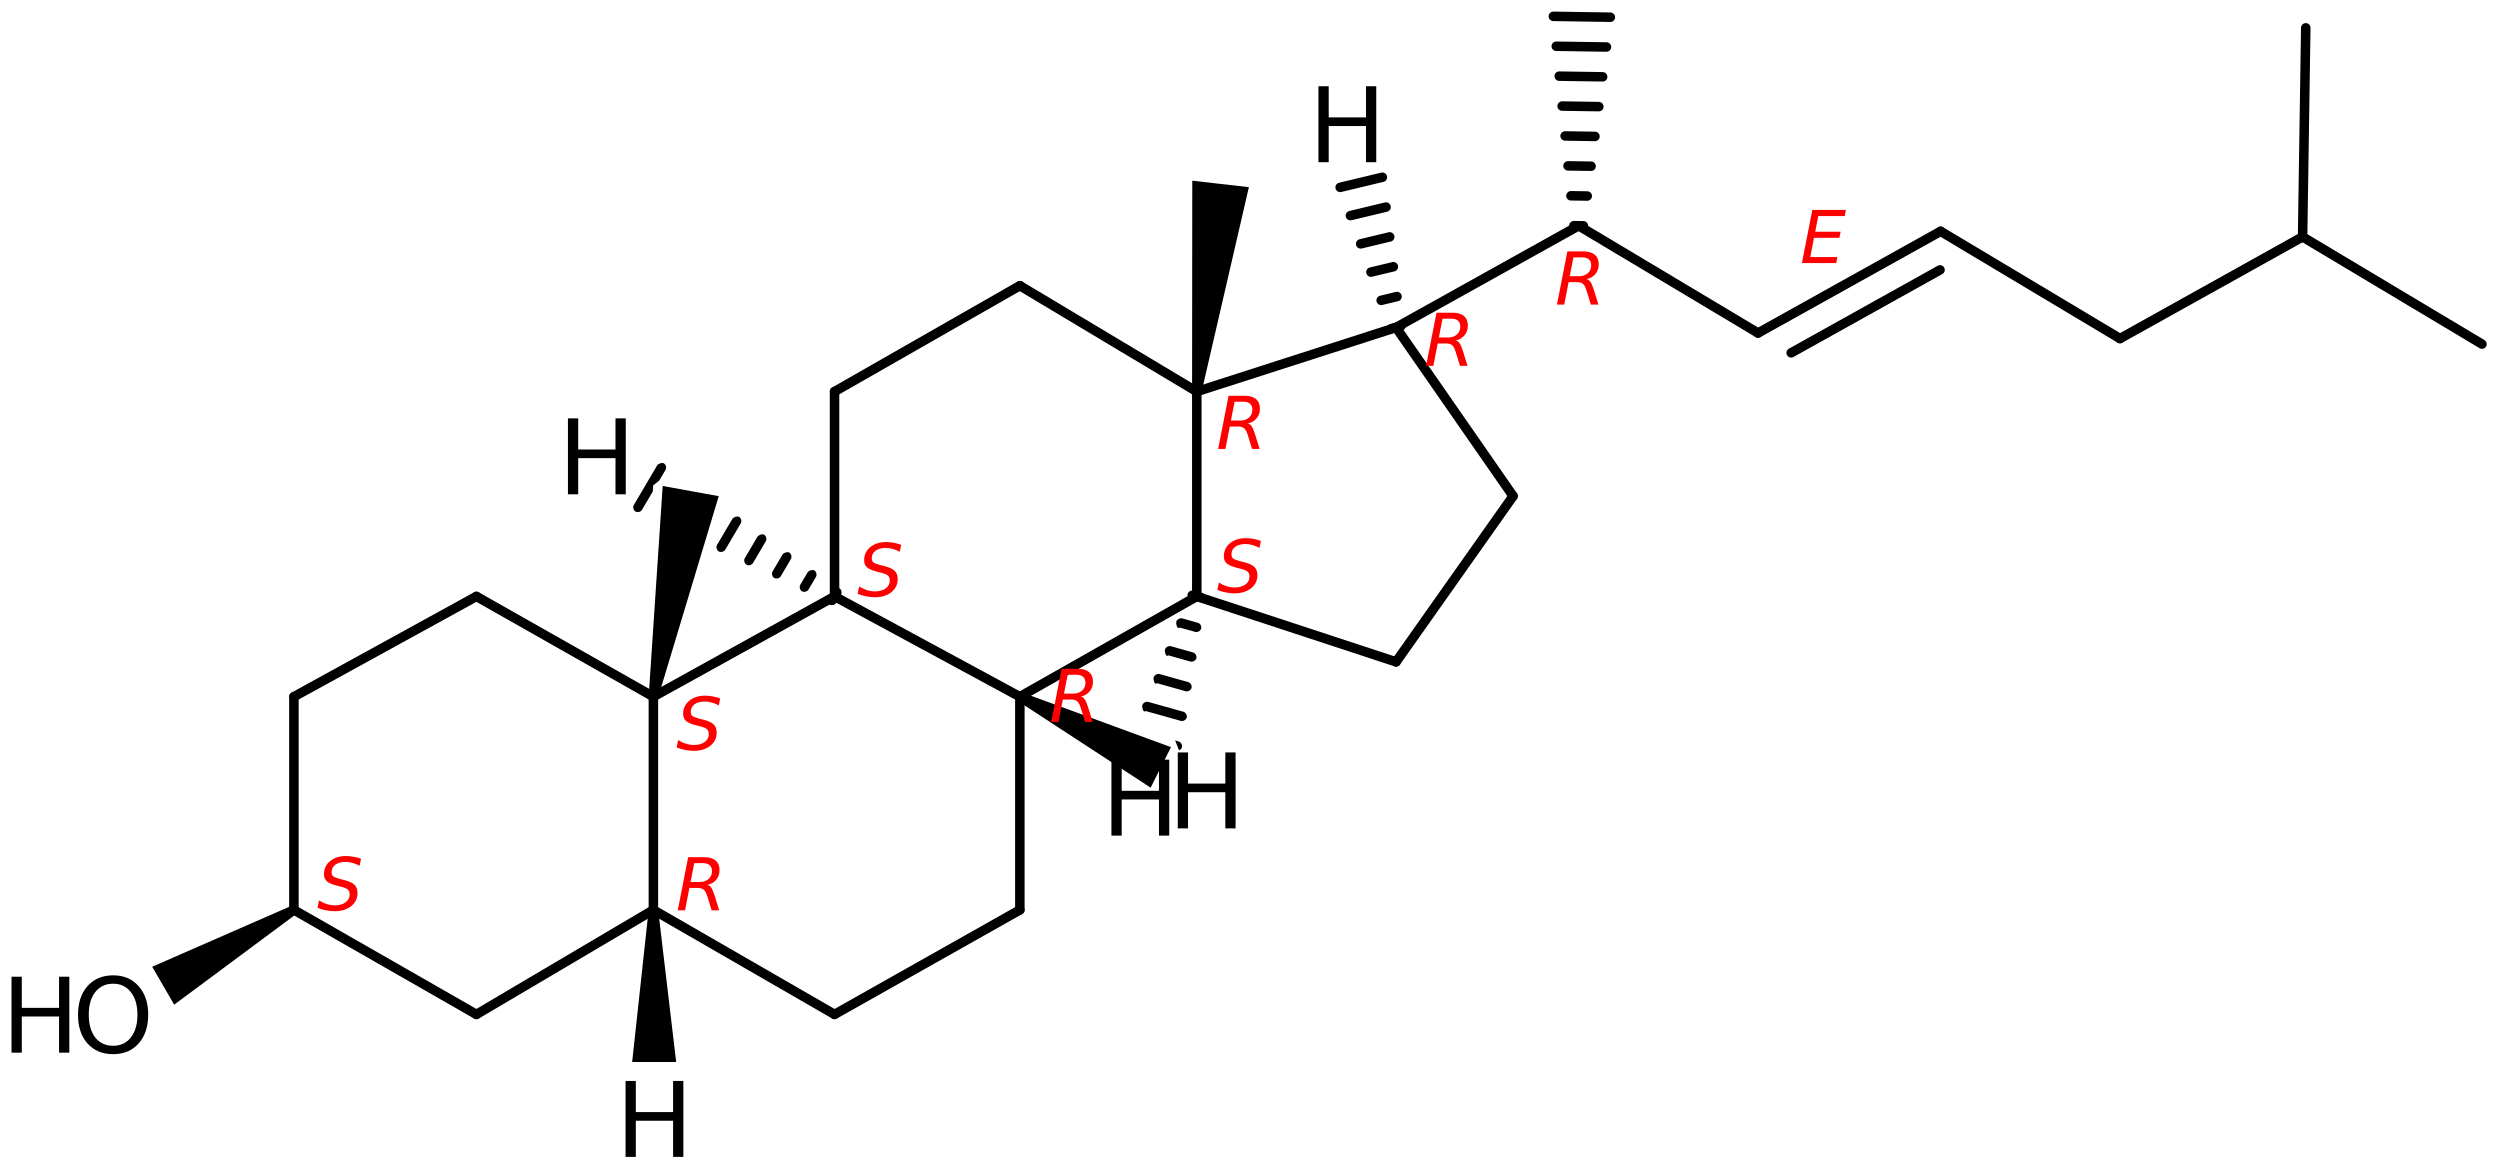 <?xml version='1.0' encoding='UTF-8'?>
<!DOCTYPE svg PUBLIC "-//W3C//DTD SVG 1.1//EN" "http://www.w3.org/Graphics/SVG/1.1/DTD/svg11.dtd">
<svg version='1.2' xmlns='http://www.w3.org/2000/svg' xmlns:xlink='http://www.w3.org/1999/xlink' width='121.528mm' height='56.798mm' viewBox='0 0 121.528 56.798'>
  <desc>Generated by the Chemistry Development Kit (http://github.com/cdk)</desc>
  <g stroke-linecap='round' stroke-linejoin='round' stroke='#000000' stroke-width='.462' fill='#000000'>
    <rect x='.0' y='.0' width='122.0' height='57.0' fill='#FFFFFF' stroke='none'/>
    <g id='mol1' class='mol'>
      <line id='mol1bnd1' class='bond' x1='120.651' y1='16.727' x2='111.931' y2='11.513'/>
      <line id='mol1bnd2' class='bond' x1='111.931' y1='11.513' x2='112.086' y2='1.354'/>
      <line id='mol1bnd3' class='bond' x1='111.931' y1='11.513' x2='103.055' y2='16.458'/>
      <line id='mol1bnd4' class='bond' x1='103.055' y1='16.458' x2='94.335' y2='11.244'/>
      <g id='mol1bnd5' class='bond'>
        <line x1='94.335' y1='11.244' x2='85.46' y2='16.188'/>
        <line x1='94.307' y1='13.12' x2='87.071' y2='17.152'/>
      </g>
      <line id='mol1bnd6' class='bond' x1='85.46' y1='16.188' x2='76.74' y2='10.974'/>
      <g id='mol1bnd7' class='bond'>
        <line x1='76.509' y1='10.971' x2='76.971' y2='10.978'/>
        <line x1='76.366' y1='9.517' x2='77.158' y2='9.529'/>
        <line x1='76.224' y1='8.063' x2='77.345' y2='8.08'/>
        <line x1='76.081' y1='6.609' x2='77.532' y2='6.632'/>
        <line x1='75.938' y1='5.156' x2='77.719' y2='5.183'/>
        <line x1='75.796' y1='3.702' x2='77.906' y2='3.734'/>
        <line x1='75.653' y1='2.248' x2='78.093' y2='2.285'/>
        <line x1='75.511' y1='.794' x2='78.28' y2='.837'/>
      </g>
      <line id='mol1bnd8' class='bond' x1='76.74' y1='10.974' x2='67.864' y2='15.919'/>
      <line id='mol1bnd9' class='bond' x1='67.864' y1='15.919' x2='73.554' y2='24.115'/>
      <line id='mol1bnd10' class='bond' x1='73.554' y1='24.115' x2='67.864' y2='32.175'/>
      <line id='mol1bnd11' class='bond' x1='67.864' y1='32.175' x2='58.178' y2='28.992'/>
      <line id='mol1bnd12' class='bond' x1='58.178' y1='28.992' x2='49.576' y2='33.868'/>
      <line id='mol1bnd13' class='bond' x1='49.576' y1='33.868' x2='49.576' y2='44.232'/>
      <line id='mol1bnd14' class='bond' x1='49.576' y1='44.232' x2='40.568' y2='49.312'/>
      <line id='mol1bnd15' class='bond' x1='40.568' y1='49.312' x2='31.762' y2='44.232'/>
      <line id='mol1bnd16' class='bond' x1='31.762' y1='44.232' x2='23.16' y2='49.312'/>
      <line id='mol1bnd17' class='bond' x1='23.16' y1='49.312' x2='14.287' y2='44.232'/>
      <path id='mol1bnd18' class='bond' d='M14.403 44.431l-.232 -.399l-6.773 2.962l.534 .922l.535 .922z' stroke='none'/>
      <line id='mol1bnd19' class='bond' x1='14.287' y1='44.232' x2='14.287' y2='33.868'/>
      <line id='mol1bnd20' class='bond' x1='14.287' y1='33.868' x2='23.16' y2='28.992'/>
      <line id='mol1bnd21' class='bond' x1='23.16' y1='28.992' x2='31.762' y2='33.868'/>
      <line id='mol1bnd22' class='bond' x1='31.762' y1='44.232' x2='31.762' y2='33.868'/>
      <path id='mol1bnd23' class='bond' d='M31.535 33.827l.455 .083l2.949 -9.791l-1.362 -.247l-1.363 -.248z' stroke='none'/>
      <line id='mol1bnd24' class='bond' x1='31.762' y1='33.868' x2='40.568' y2='28.992'/>
      <line id='mol1bnd25' class='bond' x1='49.576' y1='33.868' x2='40.568' y2='28.992'/>
      <line id='mol1bnd26' class='bond' x1='40.568' y1='28.992' x2='40.568' y2='19.035'/>
      <line id='mol1bnd27' class='bond' x1='40.568' y1='19.035' x2='49.576' y2='13.887'/>
      <line id='mol1bnd28' class='bond' x1='49.576' y1='13.887' x2='58.178' y2='19.035'/>
      <line id='mol1bnd29' class='bond' x1='58.178' y1='28.992' x2='58.178' y2='19.035'/>
      <line id='mol1bnd30' class='bond' x1='67.864' y1='15.919' x2='58.178' y2='19.035'/>
      <path id='mol1bnd31' class='bond' d='M57.949 19.009l.459 .052l2.302 -9.963l-1.376 -.157l-1.376 -.158z' stroke='none'/>
      <g id='mol1bnd32' class='bond'>
        <line x1='67.64' y1='15.973' x2='68.089' y2='15.865'/>
        <line x1='67.141' y1='14.6' x2='67.911' y2='14.415'/>
        <line x1='66.643' y1='13.227' x2='67.733' y2='12.966'/>
        <line x1='66.144' y1='11.854' x2='67.555' y2='11.516'/>
        <line x1='65.645' y1='10.481' x2='67.377' y2='10.066'/>
        <line x1='65.147' y1='9.108' x2='67.199' y2='8.616'/>
      </g>
      <path id='mol1bnd33' class='bond' d='M57.314 36.474l-.191 -.481v.0l.173 .049c.111 .031 .191 .173 .16 .284c-.019 .066 -.076 .121 -.142 .148zM57.455 35.051c-.017 -.0 -.034 -.002 -.051 -.007l-1.714 -.481c-.018 .018 -.034 .025 -.05 .025c-.084 .0 -.136 -.216 -.11 -.31c.027 -.094 .134 -.166 .234 -.166c.017 -.0 .034 .002 .051 .007l1.714 .481c.111 .031 .191 .173 .16 .284c-.027 .095 -.134 .167 -.234 .167zM57.689 33.609c-.017 .0 -.035 -.002 -.051 -.007l-1.397 -.392c-.018 .018 -.034 .025 -.05 .025c-.084 .0 -.136 -.216 -.11 -.309c.027 -.095 .134 -.167 .234 -.167c.017 -.0 .034 .002 .051 .007l1.397 .392c.111 .031 .191 .173 .159 .284c-.026 .095 -.133 .167 -.233 .167zM57.922 32.167c-.017 .0 -.034 -.002 -.051 -.007l-1.079 -.303c-.018 .018 -.035 .026 -.05 .026c-.084 -.0 -.136 -.217 -.11 -.31c.027 -.095 .134 -.167 .234 -.167c.017 -.0 .034 .002 .051 .007l1.079 .303c.111 .031 .191 .173 .16 .284c-.027 .095 -.134 .167 -.234 .167zM58.156 30.725c-.018 .0 -.035 -.002 -.051 -.007l-.762 -.214c-.018 .018 -.035 .026 -.05 .026c-.084 -.0 -.136 -.217 -.11 -.31c.027 -.095 .134 -.167 .234 -.167c.017 .0 .034 .002 .051 .007l.762 .214c.111 .031 .191 .173 .159 .284c-.026 .095 -.133 .167 -.233 .167zM58.389 29.283c-.017 .0 -.034 -.002 -.051 -.007l-.444 -.125c-.018 .018 -.035 .026 -.05 .026c-.084 -.0 -.136 -.217 -.11 -.31c.027 -.095 .134 -.167 .234 -.167c.017 .0 .034 .002 .051 .007l.444 .125c.111 .031 .191 .173 .16 .284c-.027 .095 -.134 .167 -.234 .167z' stroke='none'/>
      <path id='mol1bnd34' class='bond' d='M49.68 33.662l-.207 .413l6.461 4.214l.494 -.985l.494 -.984z' stroke='none'/>
      <path id='mol1bnd35' class='bond' d='M31.993 44.23h-.461l-.802 7.395h1.07h1.07z' stroke='none'/>
      <path id='mol1bnd36' class='bond' d='M40.44 29.416c-.038 .0 -.075 -.008 -.107 -.027c-.099 -.058 -.14 -.216 -.081 -.316l.234 -.397c.044 -.045 .146 -.102 .235 -.102c.029 -.0 .057 .006 .081 .02c.1 .058 .14 .217 .082 .316l-.235 .398c-.04 .068 -.126 .108 -.209 .108zM39.091 28.77c-.038 .0 -.075 -.008 -.107 -.027c-.099 -.058 -.14 -.216 -.081 -.316l.364 -.618c.045 -.045 .146 -.102 .236 -.102c.029 -.0 .056 .006 .08 .02c.1 .058 .141 .217 .082 .316l-.364 .619c-.041 .068 -.127 .108 -.21 .108zM37.742 28.124c-.038 .0 -.075 -.008 -.106 -.027c-.1 -.058 -.141 -.216 -.082 -.316l.495 -.839c.044 -.045 .145 -.102 .235 -.102c.029 -.0 .057 .006 .081 .02c.099 .058 .14 .217 .081 .316l-.494 .84c-.04 .068 -.127 .108 -.21 .108zM36.393 27.478c-.038 .0 -.075 -.008 -.106 -.027c-.1 -.058 -.141 -.216 -.082 -.316l.625 -1.06c.044 -.045 .146 -.102 .235 -.102c.029 -.0 .057 .006 .081 .02c.099 .058 .14 .217 .082 .316l-.625 1.061c-.04 .068 -.127 .108 -.21 .108zM35.044 26.832c-.038 .0 -.075 -.008 -.106 -.027c-.1 -.058 -.141 -.216 -.082 -.316l.755 -1.281c.045 -.045 .146 -.102 .236 -.102c.028 -.0 .056 .006 .08 .02c.1 .058 .141 .216 .082 .316l-.755 1.282c-.04 .068 -.127 .108 -.21 .108zM33.474 23.384l-.067 -.012v-.0c.0 -.0 .001 -.0 .002 -.0c.023 -.0 .045 .003 .065 .012zM30.997 24.894c-.038 .0 -.075 -.008 -.106 -.027c-.099 -.059 -.14 -.217 -.082 -.316l1.146 -1.944c.045 -.045 .146 -.102 .236 -.102c.028 -.0 .056 .006 .08 .02c.1 .058 .141 .216 .082 .316l-.311 .527l-.289 .226l-.02 .298l-.526 .893c-.04 .068 -.127 .109 -.21 .109z' stroke='none'/>
      <g id='mol1atm19' class='atom'>
        <path d='M5.501 47.819q-.548 .0 -.87 .408q-.316 .401 -.316 1.101q-.0 .699 .316 1.107q.322 .401 .87 .401q.541 .0 .857 -.401q.323 -.408 .323 -1.107q-.0 -.7 -.323 -1.101q-.316 -.408 -.857 -.408zM5.501 47.412q.772 -.0 1.234 .523q.469 .523 .469 1.393q-.0 .875 -.469 1.399q-.462 .517 -1.234 .517q-.779 -.0 -1.247 -.517q-.462 -.524 -.462 -1.399q-.0 -.87 .462 -1.393q.468 -.523 1.247 -.523z' stroke='none'/>
        <path d='M.56 47.479h.499v1.514h1.812v-1.514h.499v3.692h-.499v-1.758h-1.812v1.758h-.499v-3.692z' stroke='none'/>
      </g>
      <path id='mol1atm29' class='atom' d='M64.091 4.193h.499v1.514h1.813v-1.514h.498v3.692h-.498v-1.758h-1.813v1.758h-.499v-3.692z' stroke='none'/>
      <path id='mol1atm30' class='atom' d='M54.028 36.928h.499v1.514h1.812v-1.514h.499v3.692h-.499v-1.758h-1.812v1.758h-.499v-3.692z' stroke='none'/>
      <path id='mol1atm31' class='atom' d='M57.253 36.577h.499v1.514h1.813v-1.514h.498v3.692h-.498v-1.758h-1.813v1.758h-.499v-3.692z' stroke='none'/>
      <path id='mol1atm32' class='atom' d='M30.409 52.546h.499v1.514h1.812v-1.514h.499v3.692h-.499v-1.758h-1.812v1.758h-.499v-3.692z' stroke='none'/>
      <path id='mol1atm33' class='atom' d='M27.608 20.337h.499v1.514h1.813v-1.514h.499v3.692h-.499v-1.758h-1.813v1.758h-.499v-3.692z' stroke='none'/>
      <path d='M76.486 12.511l-.179 .916h.451q.264 -.0 .426 -.145q.166 -.145 .166 -.383q.0 -.188 -.11 -.285q-.111 -.103 -.315 -.103h-.439zM77.125 13.567q.11 .026 .183 .128q.076 .102 .174 .404l.217 .707h-.366l-.204 -.664q-.077 -.255 -.179 -.341q-.102 -.085 -.315 -.085h-.383l-.213 1.09h-.353l.506 -2.584h.784q.361 -.0 .549 .162q.191 .161 .191 .468q.0 .268 -.161 .468q-.162 .196 -.43 .247z' stroke='none' fill='#FF0000'/>
      <path d='M70.124 15.49l-.179 .916h.451q.264 -.0 .426 -.145q.166 -.145 .166 -.383q-.0 -.188 -.111 -.286q-.11 -.102 -.315 -.102h-.438zM70.762 16.546q.111 .026 .183 .128q.077 .102 .175 .404l.217 .707h-.366l-.204 -.664q-.077 -.256 -.179 -.341q-.102 -.085 -.315 -.085h-.384l-.212 1.09h-.354l.507 -2.584h.783q.362 -.0 .55 .161q.191 .162 .191 .469q.0 .268 -.162 .468q-.161 .196 -.43 .247z' stroke='none' fill='#FF0000'/>
      <path d='M61.294 26.293l-.068 .341q-.175 -.094 -.349 -.141q-.171 -.047 -.332 -.047q-.311 .0 -.499 .136q-.183 .137 -.183 .367q.0 .123 .068 .191q.069 .064 .35 .141l.212 .051q.354 .094 .49 .234q.141 .141 .141 .396q-.0 .387 -.307 .634q-.306 .247 -.809 .247q-.204 .0 -.413 -.042q-.209 -.039 -.417 -.124l.072 -.357q.192 .119 .383 .178q.192 .06 .384 .06q.327 .0 .523 -.145q.2 -.144 .2 -.379q.0 -.157 -.08 -.234q-.077 -.081 -.337 -.149l-.208 -.051q-.358 -.094 -.49 -.217q-.132 -.124 -.132 -.341q-.0 -.387 .298 -.634q.298 -.247 .771 -.247q.187 -.0 .366 .034q.183 .034 .366 .098z' stroke='none' fill='#FF0000'/>
      <path d='M51.9 32.801l-.178 .916h.451q.264 -.0 .426 -.145q.166 -.145 .166 -.383q-.0 -.188 -.111 -.286q-.111 -.102 -.315 -.102h-.439zM52.539 33.857q.111 .026 .183 .128q.077 .102 .175 .404l.217 .707h-.366l-.205 -.664q-.076 -.256 -.178 -.341q-.103 -.085 -.315 -.085h-.384l-.213 1.09h-.353l.507 -2.584h.783q.362 -.0 .549 .161q.192 .162 .192 .469q-.0 .268 -.162 .468q-.162 .196 -.43 .247z' stroke='none' fill='#FF0000'/>
      <path d='M33.747 41.959l-.179 .915h.451q.264 .0 .426 -.145q.166 -.145 .166 -.383q.0 -.187 -.11 -.285q-.111 -.102 -.316 -.102h-.438zM34.386 43.015q.11 .025 .183 .127q.076 .102 .174 .405l.217 .706h-.366l-.204 -.664q-.077 -.255 -.179 -.34q-.102 -.085 -.315 -.085h-.383l-.213 1.089h-.353l.506 -2.584h.784q.361 .0 .549 .162q.191 .162 .191 .468q.0 .268 -.161 .469q-.162 .195 -.43 .247z' stroke='none' fill='#FF0000'/>
      <path d='M17.55 41.744l-.069 .341q-.174 -.094 -.349 -.14q-.17 -.047 -.332 -.047q-.311 -.0 -.498 .136q-.183 .136 -.183 .366q.0 .124 .068 .192q.068 .064 .349 .14l.213 .051q.354 .094 .49 .235q.14 .14 .14 .395q.0 .388 -.306 .635q-.307 .247 -.809 .247q-.205 -.0 -.413 -.043q-.209 -.038 -.417 -.123l.072 -.358q.192 .119 .383 .179q.192 .06 .383 .06q.328 -.0 .524 -.145q.2 -.145 .2 -.379q.0 -.158 -.081 -.234q-.076 -.081 -.336 -.149l-.209 -.051q-.357 -.094 -.489 -.218q-.132 -.123 -.132 -.34q-.0 -.388 .298 -.635q.298 -.247 .77 -.247q.188 .0 .366 .035q.184 .034 .367 .097z' stroke='none' fill='#FF0000'/>
      <path d='M35.009 33.949l-.068 .34q-.175 -.093 -.349 -.14q-.171 -.047 -.333 -.047q-.31 .0 -.498 .136q-.183 .137 -.183 .366q.0 .124 .068 .192q.068 .064 .349 .141l.213 .051q.354 .093 .49 .234q.14 .14 .14 .396q.0 .387 -.306 .634q-.307 .247 -.809 .247q-.204 .0 -.413 -.042q-.209 -.039 -.417 -.124l.072 -.358q.192 .12 .383 .179q.192 .06 .383 .06q.328 -.0 .524 -.145q.2 -.145 .2 -.379q.0 -.157 -.081 -.234q-.076 -.081 -.336 -.149l-.209 -.051q-.357 -.094 -.489 -.217q-.132 -.124 -.132 -.341q-.0 -.387 .298 -.634q.298 -.247 .77 -.247q.188 -.0 .367 .034q.183 .034 .366 .098z' stroke='none' fill='#FF0000'/>
      <path d='M43.808 26.482l-.068 .341q-.175 -.094 -.349 -.14q-.171 -.047 -.332 -.047q-.311 -.0 -.499 .136q-.183 .136 -.183 .366q.0 .124 .068 .192q.069 .064 .35 .14l.212 .051q.354 .094 .49 .234q.141 .141 .141 .396q-.0 .388 -.307 .635q-.307 .247 -.809 .247q-.204 -.0 -.413 -.043q-.209 -.038 -.417 -.123l.072 -.358q.192 .119 .383 .179q.192 .06 .384 .06q.327 -.0 .523 -.145q.2 -.145 .2 -.379q.0 -.158 -.08 -.234q-.077 -.081 -.337 -.149l-.208 -.051q-.358 -.094 -.49 -.218q-.132 -.123 -.132 -.34q-.0 -.388 .298 -.635q.298 -.247 .771 -.247q.187 .0 .366 .034q.183 .035 .366 .098z' stroke='none' fill='#FF0000'/>
      <path d='M60.016 19.528l-.179 .916h.452q.264 -.0 .425 -.145q.166 -.145 .166 -.383q.0 -.188 -.11 -.286q-.111 -.102 -.315 -.102h-.439zM60.655 20.584q.111 .026 .183 .128q.077 .102 .174 .404l.218 .707h-.367l-.204 -.664q-.077 -.256 -.179 -.341q-.102 -.085 -.315 -.085h-.383l-.213 1.09h-.353l.506 -2.584h.784q.362 -.0 .549 .161q.192 .162 .192 .469q-.0 .268 -.162 .468q-.162 .196 -.43 .247z' stroke='none' fill='#FF0000'/>
      <path class='annotation' d='M88.099 10.205h1.631l-.055 .298h-1.286l-.149 .762h1.235l-.06 .294h-1.235l-.178 .937h1.315l-.055 .293h-1.669l.506 -2.584z' stroke='none' fill='#FF0000'/>
    </g>
  </g>
</svg>
